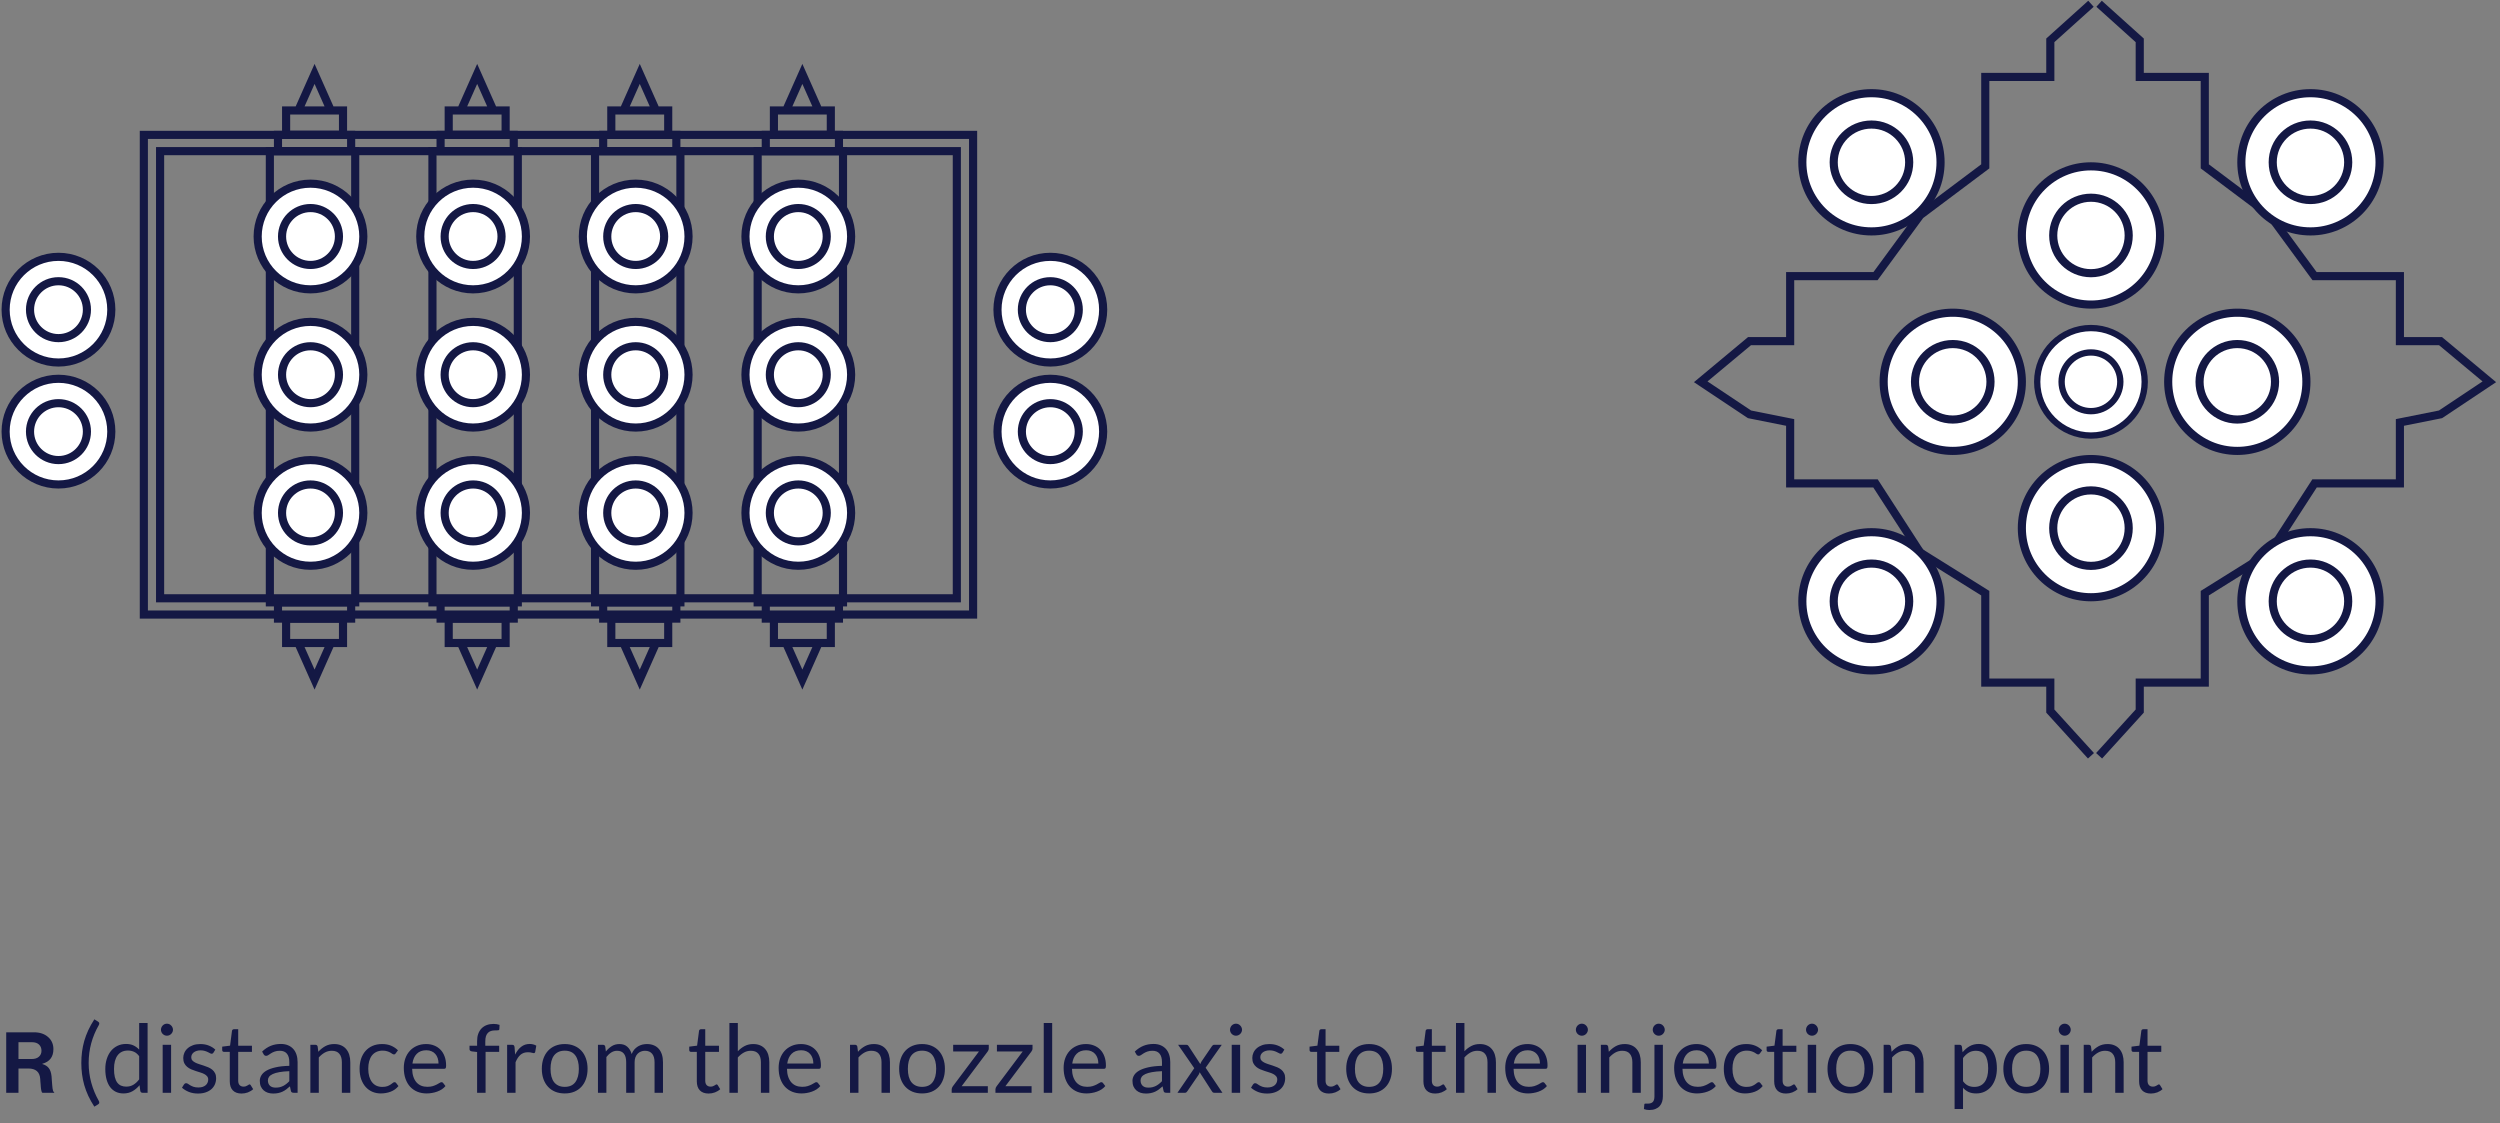 <svg width="532" height="239" viewBox="0 0 532 239" fill="none" xmlns="http://www.w3.org/2000/svg">
<rect x="0" y="0" width="532" height="239" fill="#808080" stroke="none"/>
<path fill-rule="evenodd" clip-rule="evenodd" d="M444.378 0.157L435.728 7.942L435.442 8.2V8.585V15.505H422.466H421.601V16.37V34.968L408.107 45.089L408.004 45.166L407.928 45.27L398.672 57.892H380.945H380.08V58.757V71.732H372.295H371.982L371.741 71.932L361.361 80.583L360.471 81.324L361.435 81.967L371.815 88.887L371.957 88.982L372.125 89.016L380.08 90.607V102.873V103.738H380.945H398.64L407.9 118.048L408.004 118.21L408.167 118.312L421.601 126.708V145.259V146.124H422.466H435.442V151.314V151.649L435.667 151.896L444.317 161.412L445.597 160.248L437.172 150.98V145.259V144.394H436.307H423.331V126.229V125.749L422.925 125.495L409.248 116.947L399.837 102.403L399.581 102.008H399.111H381.81V89.897V89.188L381.115 89.049L372.632 87.353L363.358 81.17L372.608 73.462H380.945H381.81V72.597V59.622H399.111H399.549L399.808 59.268L409.248 46.396L422.985 36.093L423.331 35.833V35.401V17.235H436.307H437.172V16.37V8.97L445.536 1.443L444.378 0.157ZM447.265 0.157L455.916 7.942L456.202 8.2V8.585V15.505H469.177H470.042V16.37V34.968L483.537 45.089L483.639 45.166L483.715 45.27L492.971 57.892H510.699H511.564V58.757V71.732H519.349H519.662L519.903 71.932L530.283 80.583L531.173 81.324L530.209 81.967L519.829 88.887L519.686 88.982L519.519 89.016L511.564 90.607V102.873V103.738H510.699H493.004L483.744 118.048L483.639 118.21L483.476 118.312L470.042 126.708V145.259V146.124H469.177H456.202V151.314V151.649L455.977 151.896L447.327 161.412L446.047 160.248L454.472 150.98V145.259V144.394H455.337H468.312V126.229V125.749L468.719 125.495L482.396 116.947L491.807 102.403L492.062 102.008H492.533H509.834V89.897V89.188L510.529 89.049L519.011 87.353L528.285 81.17L519.036 73.462H510.699H509.834V72.597V59.622H492.533H492.095L491.835 59.268L482.396 46.396L468.658 36.093L468.312 35.833V35.401V17.235H455.337H454.472V16.37V8.97L446.108 1.443L447.265 0.157Z" fill="#141844"/>
<circle cx="398.244" cy="34.536" r="14.706" fill="white" stroke="#141844" stroke-width="1.73"/>
<circle cx="398.245" cy="34.535" r="8.032" fill="white" stroke="#141844" stroke-width="1.73"/>
<circle cx="491.667" cy="34.536" r="14.706" fill="white" stroke="#141844" stroke-width="1.73"/>
<circle cx="491.667" cy="34.535" r="8.032" fill="white" stroke="#141844" stroke-width="1.73"/>
<circle cx="398.244" cy="127.959" r="14.706" fill="white" stroke="#141844" stroke-width="1.73"/>
<circle cx="398.245" cy="127.958" r="8.032" fill="white" stroke="#141844" stroke-width="1.73"/>
<circle cx="415.546" cy="81.248" r="14.706" fill="white" stroke="#141844" stroke-width="1.73"/>
<circle cx="415.546" cy="81.247" r="8.032" fill="white" stroke="#141844" stroke-width="1.73"/>
<circle cx="444.957" cy="50.106" r="14.706" fill="white" stroke="#141844" stroke-width="1.73"/>
<circle cx="444.957" cy="50.105" r="8.032" fill="white" stroke="#141844" stroke-width="1.73"/>
<circle cx="444.957" cy="112.388" r="14.706" fill="white" stroke="#141844" stroke-width="1.73"/>
<circle cx="444.957" cy="112.388" r="8.032" fill="white" stroke="#141844" stroke-width="1.73"/>
<circle cx="444.956" cy="81.248" r="11.438" fill="white" stroke="#141844" stroke-width="1.346"/>
<circle cx="444.956" cy="81.248" r="6.247" fill="white" stroke="#141844" stroke-width="1.346"/>
<circle cx="491.667" cy="127.959" r="14.706" fill="white" stroke="#141844" stroke-width="1.73"/>
<circle cx="491.667" cy="127.958" r="8.032" fill="white" stroke="#141844" stroke-width="1.73"/>
<circle cx="476.097" cy="81.248" r="14.706" fill="white" stroke="#141844" stroke-width="1.73"/>
<circle cx="476.097" cy="81.247" r="8.032" fill="white" stroke="#141844" stroke-width="1.73"/>
<rect x="30.608" y="28.702" width="176.466" height="102.073" stroke="#141844" stroke-width="1.73"/>
<path d="M57.425 32.163V128.181H75.59V32.163H57.425Z" stroke="#141844" stroke-width="1.73"/>
<circle cx="66.074" cy="79.739" r="11.245" fill="white" stroke="#141844" stroke-width="1.73"/>
<circle cx="66.074" cy="109.15" r="11.245" fill="white" stroke="#141844" stroke-width="1.73"/>
<circle cx="66.074" cy="50.328" r="11.245" fill="white" stroke="#141844" stroke-width="1.73"/>
<circle cx="66.075" cy="50.329" r="6.055" fill="white" stroke="#141844" stroke-width="1.73"/>
<circle cx="12.442" cy="65.898" r="11.245" fill="white" stroke="#141844" stroke-width="1.73"/>
<circle cx="12.443" cy="65.899" r="6.055" fill="white" stroke="#141844" stroke-width="1.73"/>
<circle cx="12.442" cy="91.85" r="11.245" fill="white" stroke="#141844" stroke-width="1.73"/>
<circle cx="12.443" cy="91.85" r="6.055" fill="white" stroke="#141844" stroke-width="1.73"/>
<circle cx="223.509" cy="65.899" r="11.245" fill="white" stroke="#141844" stroke-width="1.73"/>
<circle cx="223.509" cy="65.899" r="6.055" fill="white" stroke="#141844" stroke-width="1.73"/>
<circle cx="223.509" cy="91.85" r="11.245" fill="white" stroke="#141844" stroke-width="1.73"/>
<circle cx="223.509" cy="91.85" r="6.055" fill="white" stroke="#141844" stroke-width="1.73"/>
<circle cx="66.075" cy="79.739" r="6.055" fill="white" stroke="#141844" stroke-width="1.73"/>
<circle cx="66.075" cy="109.15" r="6.055" fill="white" stroke="#141844" stroke-width="1.73"/>
<rect x="59.154" y="128.181" width="15.57" height="3.46" stroke="#141844" stroke-width="1.73"/>
<path d="M63.479 136.831H60.884V131.641H72.994V136.831H70.399M63.479 136.831L66.939 144.616L70.399 136.831M63.479 136.831H70.399" stroke="#141844" stroke-width="1.73"/>
<rect width="15.57" height="3.46" transform="matrix(1 0 0 -1 59.154 32.163)" stroke="#141844" stroke-width="1.73"/>
<path d="M63.479 23.513H60.884V28.703H72.994V23.513H70.399M63.479 23.513L66.939 15.728L70.399 23.513M63.479 23.513H70.399" stroke="#141844" stroke-width="1.73"/>
<path d="M92.024 32.163V128.181H110.19V32.163H92.024Z" stroke="#141844" stroke-width="1.73"/>
<circle cx="100.676" cy="50.328" r="11.245" fill="white" stroke="#141844" stroke-width="1.73"/>
<circle cx="100.676" cy="79.739" r="11.245" fill="white" stroke="#141844" stroke-width="1.73"/>
<circle cx="100.676" cy="109.15" r="11.245" fill="white" stroke="#141844" stroke-width="1.73"/>
<circle cx="100.675" cy="50.329" r="6.055" fill="white" stroke="#141844" stroke-width="1.73"/>
<circle cx="100.675" cy="79.739" r="6.055" fill="white" stroke="#141844" stroke-width="1.73"/>
<circle cx="100.675" cy="109.15" r="6.055" fill="white" stroke="#141844" stroke-width="1.73"/>
<rect x="93.756" y="128.181" width="15.57" height="3.46" stroke="#141844" stroke-width="1.73"/>
<path d="M98.08 136.831H95.485V131.641H107.596V136.831H105.001M98.08 136.831L101.541 144.616L105.001 136.831M98.08 136.831H105.001" stroke="#141844" stroke-width="1.73"/>
<rect width="15.57" height="3.46" transform="matrix(1 0 0 -1 93.756 32.163)" stroke="#141844" stroke-width="1.73"/>
<path d="M98.08 23.512H95.485V28.703H107.596V23.512H105.001M98.08 23.512L101.541 15.727L105.001 23.512M98.08 23.512H105.001" stroke="#141844" stroke-width="1.73"/>
<path d="M126.626 32.163V128.181H144.792V32.163H126.626Z" stroke="#141844" stroke-width="1.73"/>
<circle cx="135.276" cy="50.328" r="11.245" fill="white" stroke="#141844" stroke-width="1.73"/>
<circle cx="135.276" cy="79.739" r="11.245" fill="white" stroke="#141844" stroke-width="1.73"/>
<circle cx="135.276" cy="109.15" r="11.245" fill="white" stroke="#141844" stroke-width="1.73"/>
<circle cx="135.277" cy="50.329" r="6.055" fill="white" stroke="#141844" stroke-width="1.73"/>
<circle cx="135.277" cy="79.739" r="6.055" fill="white" stroke="#141844" stroke-width="1.73"/>
<circle cx="135.277" cy="109.15" r="6.055" fill="white" stroke="#141844" stroke-width="1.73"/>
<rect x="128.356" y="128.181" width="15.57" height="3.46" stroke="#141844" stroke-width="1.73"/>
<path d="M132.681 136.831H130.086V131.641H142.196V136.831H139.601M132.681 136.831L136.141 144.616L139.601 136.831M132.681 136.831H139.601" stroke="#141844" stroke-width="1.73"/>
<rect width="15.57" height="3.46" transform="matrix(1 0 0 -1 128.356 32.163)" stroke="#141844" stroke-width="1.73"/>
<path d="M132.681 23.513H130.086V28.703H142.196V23.513H139.601M132.681 23.513L136.141 15.728L139.601 23.513M132.681 23.513H139.601" stroke="#141844" stroke-width="1.73"/>
<path d="M161.228 32.163V128.181H179.393V32.163H161.228Z" stroke="#141844" stroke-width="1.73"/>
<circle cx="169.877" cy="50.328" r="11.245" fill="white" stroke="#141844" stroke-width="1.73"/>
<circle cx="169.877" cy="79.739" r="11.245" fill="white" stroke="#141844" stroke-width="1.73"/>
<circle cx="169.877" cy="109.15" r="11.245" fill="white" stroke="#141844" stroke-width="1.73"/>
<circle cx="169.878" cy="50.329" r="6.055" fill="white" stroke="#141844" stroke-width="1.73"/>
<circle cx="169.878" cy="79.739" r="6.055" fill="white" stroke="#141844" stroke-width="1.73"/>
<circle cx="169.878" cy="109.15" r="6.055" fill="white" stroke="#141844" stroke-width="1.73"/>
<rect x="162.958" y="128.181" width="15.57" height="3.46" stroke="#141844" stroke-width="1.73"/>
<path d="M167.283 136.831H164.688V131.641H176.798V136.831H174.203M167.283 136.831L170.743 144.616L174.203 136.831M167.283 136.831H174.203" stroke="#141844" stroke-width="1.73"/>
<rect width="15.57" height="3.46" transform="matrix(1 0 0 -1 162.958 32.163)" stroke="#141844" stroke-width="1.73"/>
<path d="M167.283 23.513H164.688V28.703H176.798V23.513H174.203M167.283 23.513L170.743 15.728L174.203 23.513M167.283 23.513H174.203" stroke="#141844" stroke-width="1.73"/>
<rect x="34.068" y="32.162" width="169.545" height="95.153" stroke="#141844" stroke-width="1.73"/>
<path d="M1.322 232.544V219.674H7.226C8.462 219.674 9.458 220.004 10.214 220.664C10.982 221.324 11.366 222.188 11.366 223.256C11.366 224.9 10.58 225.938 9.008 226.37V226.424C9.62 226.604 10.076 226.892 10.376 227.288C10.688 227.672 10.886 228.248 10.97 229.016C10.994 229.304 11.018 229.646 11.042 230.042C11.078 230.426 11.102 230.732 11.114 230.96C11.138 231.188 11.162 231.416 11.186 231.644C11.222 231.872 11.264 232.052 11.312 232.184C11.372 232.304 11.444 232.382 11.528 232.418V232.544H9.026C8.978 232.52 8.936 232.478 8.9 232.418C8.864 232.346 8.834 232.25 8.81 232.13C8.786 232.01 8.762 231.89 8.738 231.77C8.726 231.638 8.708 231.476 8.684 231.284C8.672 231.08 8.66 230.906 8.648 230.762C8.636 230.606 8.618 230.408 8.594 230.168C8.582 229.916 8.57 229.718 8.558 229.574C8.45 228.11 7.61 227.378 6.038 227.378H3.932V232.544H1.322ZM3.932 221.78V225.362H6.704C7.388 225.362 7.91 225.2 8.27 224.876C8.642 224.552 8.828 224.126 8.828 223.598C8.828 223.058 8.654 222.62 8.306 222.284C7.958 221.948 7.448 221.78 6.776 221.78H3.932ZM18.867 226.205C18.867 227.642 19.052 229.04 19.421 230.397C19.791 231.748 20.325 233.038 21.024 234.267C21.064 234.341 21.091 234.405 21.104 234.459C21.118 234.513 21.124 234.566 21.124 234.62C21.124 234.714 21.101 234.791 21.054 234.852C21.007 234.912 20.946 234.966 20.872 235.013L20.076 235.497C19.572 234.724 19.142 233.958 18.786 233.199C18.437 232.44 18.151 231.677 17.93 230.911C17.715 230.145 17.557 229.376 17.456 228.603C17.355 227.824 17.305 227.024 17.305 226.205C17.305 225.392 17.355 224.595 17.456 223.816C17.557 223.037 17.715 222.267 17.93 221.508C18.151 220.742 18.437 219.98 18.786 219.22C19.142 218.461 19.572 217.692 20.076 216.912L20.872 217.406C20.946 217.453 21.007 217.507 21.054 217.567C21.101 217.628 21.124 217.705 21.124 217.799C21.124 217.9 21.091 218.014 21.024 218.142C20.318 219.365 19.781 220.655 19.411 222.012C19.048 223.369 18.867 224.767 18.867 226.205ZM30.34 232.544C30.084 232.544 29.923 232.42 29.856 232.171L29.695 230.931C29.258 231.462 28.757 231.889 28.193 232.211C27.635 232.527 26.994 232.685 26.268 232.685C25.683 232.685 25.153 232.574 24.676 232.352C24.199 232.124 23.792 231.791 23.456 231.355C23.12 230.918 22.861 230.374 22.68 229.722C22.499 229.07 22.408 228.321 22.408 227.474C22.408 226.722 22.509 226.023 22.71 225.378C22.912 224.726 23.201 224.162 23.577 223.685C23.96 223.208 24.424 222.835 24.968 222.566C25.512 222.291 26.13 222.153 26.822 222.153C27.447 222.153 27.981 222.261 28.425 222.476C28.868 222.684 29.265 222.98 29.614 223.362V217.698H31.408V232.544H30.34ZM26.863 231.234C27.447 231.234 27.958 231.099 28.395 230.831C28.838 230.562 29.244 230.182 29.614 229.692V224.753C29.285 224.31 28.922 224.001 28.526 223.826C28.136 223.645 27.703 223.554 27.226 223.554C26.271 223.554 25.539 223.893 25.028 224.572C24.518 225.251 24.262 226.218 24.262 227.474C24.262 228.14 24.32 228.711 24.434 229.188C24.548 229.658 24.716 230.048 24.938 230.357C25.159 230.659 25.431 230.881 25.754 231.022C26.076 231.163 26.446 231.234 26.863 231.234ZM36.409 222.334V232.544H34.615V222.334H36.409ZM36.812 219.13C36.812 219.304 36.775 219.469 36.701 219.623C36.634 219.771 36.54 219.906 36.419 220.027C36.305 220.141 36.17 220.231 36.016 220.299C35.861 220.366 35.697 220.399 35.522 220.399C35.347 220.399 35.183 220.366 35.028 220.299C34.88 220.231 34.746 220.141 34.625 220.027C34.511 219.906 34.42 219.771 34.353 219.623C34.286 219.469 34.252 219.304 34.252 219.13C34.252 218.955 34.286 218.79 34.353 218.636C34.42 218.474 34.511 218.337 34.625 218.222C34.746 218.102 34.88 218.007 35.028 217.94C35.183 217.873 35.347 217.84 35.522 217.84C35.697 217.84 35.861 217.873 36.016 217.94C36.17 218.007 36.305 218.102 36.419 218.222C36.54 218.337 36.634 218.474 36.701 218.636C36.775 218.79 36.812 218.955 36.812 219.13ZM45.416 224.018C45.336 224.165 45.211 224.239 45.043 224.239C44.942 224.239 44.828 224.202 44.7 224.128C44.573 224.055 44.415 223.974 44.227 223.887C44.045 223.793 43.827 223.709 43.572 223.635C43.316 223.554 43.014 223.514 42.665 223.514C42.362 223.514 42.09 223.554 41.848 223.635C41.606 223.709 41.398 223.813 41.224 223.947C41.056 224.081 40.925 224.239 40.83 224.421C40.743 224.595 40.699 224.787 40.699 224.995C40.699 225.257 40.773 225.476 40.921 225.65C41.076 225.825 41.277 225.976 41.526 226.104C41.774 226.231 42.057 226.346 42.372 226.446C42.688 226.541 43.011 226.645 43.34 226.759C43.676 226.866 44.002 226.987 44.318 227.122C44.633 227.256 44.916 227.424 45.164 227.626C45.413 227.827 45.611 228.076 45.759 228.371C45.913 228.66 45.991 229.01 45.991 229.42C45.991 229.89 45.907 230.327 45.739 230.73C45.571 231.126 45.322 231.472 44.993 231.768C44.664 232.057 44.26 232.285 43.783 232.453C43.306 232.621 42.755 232.705 42.13 232.705C41.418 232.705 40.773 232.591 40.196 232.363C39.618 232.127 39.127 231.828 38.724 231.466L39.147 230.78C39.201 230.693 39.265 230.626 39.339 230.579C39.413 230.532 39.51 230.508 39.631 230.508C39.752 230.508 39.88 230.555 40.014 230.649C40.148 230.743 40.31 230.847 40.498 230.962C40.693 231.076 40.925 231.18 41.193 231.274C41.469 231.368 41.811 231.415 42.221 231.415C42.571 231.415 42.876 231.371 43.138 231.284C43.4 231.19 43.619 231.066 43.794 230.911C43.968 230.757 44.096 230.579 44.176 230.377C44.264 230.176 44.307 229.961 44.307 229.732C44.307 229.45 44.23 229.218 44.076 229.037C43.928 228.849 43.73 228.691 43.481 228.563C43.232 228.429 42.947 228.314 42.624 228.22C42.309 228.12 41.983 228.015 41.647 227.908C41.318 227.8 40.992 227.679 40.669 227.545C40.353 227.404 40.071 227.229 39.823 227.021C39.574 226.813 39.372 226.557 39.218 226.255C39.07 225.946 38.996 225.573 38.996 225.136C38.996 224.747 39.077 224.374 39.238 224.018C39.399 223.655 39.634 223.339 39.944 223.07C40.253 222.795 40.632 222.576 41.082 222.415C41.532 222.254 42.047 222.173 42.624 222.173C43.296 222.173 43.898 222.281 44.428 222.496C44.966 222.704 45.429 222.993 45.819 223.362L45.416 224.018ZM51.405 232.705C50.598 232.705 49.977 232.48 49.54 232.03C49.11 231.58 48.895 230.931 48.895 230.085V223.836H47.666C47.558 223.836 47.467 223.806 47.393 223.745C47.319 223.678 47.282 223.578 47.282 223.443V222.728L48.956 222.516L49.369 219.361C49.382 219.261 49.426 219.18 49.5 219.119C49.574 219.052 49.668 219.019 49.782 219.019H50.689V222.536H53.612V223.836H50.689V229.964C50.689 230.394 50.793 230.713 51.001 230.921C51.21 231.13 51.478 231.234 51.808 231.234C51.996 231.234 52.157 231.21 52.291 231.163C52.433 231.109 52.553 231.052 52.654 230.992C52.755 230.931 52.839 230.878 52.906 230.831C52.98 230.777 53.044 230.75 53.098 230.75C53.192 230.75 53.276 230.807 53.35 230.921L53.874 231.778C53.565 232.067 53.192 232.295 52.755 232.463C52.318 232.625 51.868 232.705 51.405 232.705ZM63.328 232.544H62.532C62.357 232.544 62.216 232.517 62.109 232.463C62.001 232.41 61.931 232.295 61.897 232.121L61.696 231.173C61.427 231.415 61.165 231.634 60.91 231.828C60.654 232.017 60.385 232.178 60.103 232.312C59.821 232.44 59.519 232.537 59.196 232.604C58.88 232.672 58.528 232.705 58.138 232.705C57.742 232.705 57.369 232.651 57.019 232.544C56.676 232.43 56.377 232.262 56.122 232.04C55.867 231.818 55.662 231.539 55.507 231.204C55.36 230.861 55.286 230.458 55.286 229.994C55.286 229.591 55.397 229.205 55.618 228.835C55.84 228.459 56.196 228.126 56.687 227.837C57.184 227.548 57.832 227.313 58.632 227.132C59.431 226.944 60.409 226.836 61.565 226.809V226.013C61.565 225.22 61.393 224.622 61.051 224.219C60.715 223.809 60.214 223.604 59.549 223.604C59.112 223.604 58.743 223.661 58.44 223.776C58.145 223.883 57.886 224.008 57.664 224.149C57.449 224.283 57.261 224.407 57.1 224.522C56.945 224.629 56.791 224.683 56.636 224.683C56.515 224.683 56.408 224.653 56.314 224.592C56.226 224.525 56.156 224.444 56.102 224.35L55.78 223.776C56.344 223.231 56.952 222.825 57.604 222.556C58.255 222.287 58.978 222.153 59.771 222.153C60.342 222.153 60.849 222.247 61.292 222.435C61.736 222.623 62.109 222.885 62.411 223.221C62.714 223.557 62.942 223.964 63.096 224.441C63.251 224.918 63.328 225.442 63.328 226.013V232.544ZM58.672 231.445C58.988 231.445 59.277 231.415 59.539 231.355C59.801 231.288 60.046 231.197 60.275 231.083C60.51 230.962 60.731 230.817 60.94 230.649C61.155 230.481 61.363 230.29 61.565 230.075V227.948C60.738 227.975 60.036 228.042 59.458 228.15C58.88 228.251 58.41 228.385 58.047 228.553C57.684 228.721 57.419 228.919 57.251 229.148C57.09 229.376 57.009 229.631 57.009 229.913C57.009 230.182 57.053 230.414 57.14 230.609C57.227 230.804 57.345 230.965 57.493 231.093C57.641 231.214 57.815 231.304 58.017 231.365C58.218 231.419 58.437 231.445 58.672 231.445ZM66.046 232.544V222.334H67.115C67.37 222.334 67.531 222.459 67.598 222.707L67.739 223.816C68.183 223.326 68.677 222.929 69.221 222.627C69.772 222.324 70.407 222.173 71.126 222.173C71.683 222.173 72.174 222.267 72.597 222.455C73.027 222.637 73.383 222.899 73.665 223.242C73.954 223.578 74.173 223.984 74.321 224.461C74.468 224.938 74.542 225.466 74.542 226.043V232.544H72.748V226.043C72.748 225.271 72.57 224.673 72.214 224.249C71.865 223.819 71.327 223.604 70.602 223.604C70.071 223.604 69.574 223.732 69.11 223.987C68.653 224.243 68.23 224.589 67.84 225.025V232.544H66.046ZM84.211 224.149C84.157 224.223 84.103 224.28 84.05 224.32C83.996 224.36 83.918 224.38 83.818 224.38C83.717 224.38 83.606 224.34 83.485 224.259C83.371 224.172 83.223 224.078 83.042 223.977C82.86 223.876 82.639 223.786 82.376 223.705C82.121 223.618 81.805 223.574 81.429 223.574C80.932 223.574 80.492 223.665 80.109 223.846C79.726 224.021 79.403 224.276 79.141 224.612C78.886 224.948 78.691 225.355 78.557 225.832C78.429 226.309 78.365 226.843 78.365 227.434C78.365 228.052 78.436 228.603 78.577 229.087C78.718 229.564 78.916 229.967 79.172 230.296C79.427 230.619 79.736 230.868 80.099 231.042C80.468 231.21 80.882 231.294 81.338 231.294C81.775 231.294 82.135 231.244 82.417 231.143C82.699 231.036 82.934 230.918 83.122 230.79C83.311 230.663 83.465 230.548 83.586 230.448C83.707 230.34 83.828 230.286 83.949 230.286C84.103 230.286 84.218 230.343 84.291 230.458L84.795 231.113C84.352 231.657 83.798 232.057 83.132 232.312C82.467 232.561 81.765 232.685 81.026 232.685C80.388 232.685 79.793 232.567 79.242 232.332C78.698 232.097 78.224 231.758 77.821 231.314C77.418 230.864 77.099 230.313 76.864 229.662C76.635 229.01 76.521 228.267 76.521 227.434C76.521 226.675 76.625 225.973 76.833 225.328C77.048 224.683 77.358 224.128 77.761 223.665C78.171 223.195 78.674 222.828 79.272 222.566C79.87 222.304 80.556 222.173 81.328 222.173C82.041 222.173 82.672 222.291 83.223 222.526C83.774 222.754 84.261 223.08 84.684 223.504L84.211 224.149ZM90.697 222.173C91.309 222.173 91.873 222.277 92.39 222.486C92.908 222.687 93.355 222.983 93.731 223.373C94.107 223.756 94.399 224.233 94.608 224.804C94.823 225.368 94.93 226.013 94.93 226.739C94.93 227.021 94.9 227.209 94.84 227.303C94.779 227.397 94.665 227.444 94.497 227.444H87.704C87.717 228.089 87.805 228.65 87.966 229.127C88.127 229.604 88.349 230.004 88.631 230.327C88.913 230.642 89.249 230.881 89.639 231.042C90.029 231.197 90.465 231.274 90.949 231.274C91.399 231.274 91.786 231.224 92.108 231.123C92.437 231.015 92.72 230.901 92.955 230.78C93.19 230.659 93.385 230.548 93.539 230.448C93.701 230.34 93.838 230.286 93.953 230.286C94.1 230.286 94.215 230.343 94.295 230.458L94.799 231.113C94.577 231.382 94.312 231.617 94.003 231.818C93.694 232.013 93.361 232.174 93.005 232.302C92.656 232.43 92.293 232.524 91.917 232.584C91.54 232.651 91.168 232.685 90.798 232.685C90.093 232.685 89.441 232.567 88.843 232.332C88.251 232.09 87.737 231.741 87.301 231.284C86.871 230.821 86.535 230.249 86.293 229.571C86.051 228.892 85.93 228.113 85.93 227.233C85.93 226.52 86.038 225.855 86.253 225.237C86.474 224.619 86.79 224.085 87.2 223.635C87.61 223.178 88.11 222.822 88.702 222.566C89.293 222.304 89.958 222.173 90.697 222.173ZM90.737 223.494C89.871 223.494 89.189 223.745 88.692 224.249C88.194 224.747 87.885 225.439 87.764 226.326H93.318C93.318 225.909 93.26 225.529 93.146 225.187C93.032 224.837 92.864 224.538 92.642 224.29C92.421 224.034 92.148 223.84 91.826 223.705C91.51 223.564 91.147 223.494 90.737 223.494ZM101.527 232.544V223.866L100.398 223.735C100.257 223.702 100.14 223.651 100.045 223.584C99.958 223.51 99.914 223.406 99.914 223.272V222.536H101.527V221.548C101.527 220.964 101.608 220.446 101.769 219.996C101.937 219.539 102.172 219.156 102.474 218.847C102.783 218.532 103.153 218.293 103.583 218.132C104.013 217.971 104.497 217.89 105.034 217.89C105.491 217.89 105.914 217.957 106.304 218.091L106.264 218.988C106.257 219.123 106.2 219.203 106.092 219.23C105.985 219.257 105.834 219.271 105.639 219.271H105.327C105.017 219.271 104.735 219.311 104.48 219.392C104.231 219.472 104.016 219.603 103.835 219.785C103.654 219.966 103.512 220.205 103.412 220.5C103.318 220.796 103.271 221.162 103.271 221.599V222.536H106.224V223.836H103.331V232.544H101.527ZM107.915 232.544V222.334H108.943C109.138 222.334 109.272 222.371 109.346 222.445C109.42 222.519 109.47 222.647 109.497 222.828L109.618 224.421C109.968 223.709 110.398 223.154 110.908 222.758C111.426 222.355 112.03 222.153 112.722 222.153C113.005 222.153 113.26 222.187 113.488 222.254C113.717 222.314 113.928 222.402 114.123 222.516L113.891 223.856C113.844 224.024 113.74 224.108 113.579 224.108C113.485 224.108 113.341 224.078 113.146 224.018C112.951 223.95 112.679 223.917 112.329 223.917C111.704 223.917 111.18 224.098 110.757 224.461C110.341 224.824 109.991 225.351 109.709 226.043V232.544H107.915ZM120.177 222.173C120.923 222.173 121.594 222.298 122.192 222.546C122.797 222.795 123.308 223.147 123.724 223.604C124.148 224.061 124.47 224.616 124.692 225.267C124.92 225.912 125.035 226.635 125.035 227.434C125.035 228.24 124.92 228.966 124.692 229.611C124.47 230.256 124.148 230.807 123.724 231.264C123.308 231.721 122.797 232.074 122.192 232.322C121.594 232.564 120.923 232.685 120.177 232.685C119.431 232.685 118.756 232.564 118.151 232.322C117.553 232.074 117.042 231.721 116.619 231.264C116.196 230.807 115.87 230.256 115.641 229.611C115.413 228.966 115.299 228.24 115.299 227.434C115.299 226.635 115.413 225.912 115.641 225.267C115.87 224.616 116.196 224.061 116.619 223.604C117.042 223.147 117.553 222.795 118.151 222.546C118.756 222.298 119.431 222.173 120.177 222.173ZM120.177 231.284C121.185 231.284 121.937 230.948 122.434 230.276C122.932 229.598 123.18 228.654 123.18 227.444C123.18 226.228 122.932 225.281 122.434 224.602C121.937 223.924 121.185 223.584 120.177 223.584C119.666 223.584 119.223 223.672 118.846 223.846C118.47 224.021 118.154 224.273 117.899 224.602C117.65 224.931 117.462 225.338 117.335 225.822C117.214 226.299 117.153 226.84 117.153 227.444C117.153 228.049 117.214 228.59 117.335 229.067C117.462 229.544 117.65 229.947 117.899 230.276C118.154 230.599 118.47 230.847 118.846 231.022C119.223 231.197 119.666 231.284 120.177 231.284ZM127.245 232.544V222.334H128.313C128.569 222.334 128.73 222.459 128.797 222.707L128.928 223.756C129.304 223.292 129.724 222.912 130.188 222.617C130.658 222.321 131.203 222.173 131.821 222.173C132.513 222.173 133.07 222.365 133.494 222.748C133.924 223.131 134.233 223.648 134.421 224.3C134.562 223.93 134.747 223.611 134.975 223.342C135.21 223.074 135.472 222.852 135.761 222.677C136.05 222.502 136.356 222.375 136.678 222.294C137.008 222.214 137.34 222.173 137.676 222.173C138.214 222.173 138.691 222.261 139.107 222.435C139.531 222.603 139.887 222.852 140.176 223.181C140.471 223.51 140.696 223.917 140.851 224.401C141.005 224.878 141.083 225.425 141.083 226.043V232.544H139.289V226.043C139.289 225.244 139.114 224.639 138.765 224.229C138.415 223.813 137.908 223.604 137.243 223.604C136.947 223.604 136.665 223.658 136.396 223.766C136.134 223.866 135.902 224.018 135.701 224.219C135.499 224.421 135.338 224.676 135.217 224.985C135.103 225.287 135.046 225.64 135.046 226.043V232.544H133.252V226.043C133.252 225.224 133.087 224.612 132.758 224.209C132.429 223.806 131.948 223.604 131.317 223.604C130.873 223.604 130.46 223.725 130.077 223.967C129.701 224.202 129.355 224.525 129.039 224.935V232.544H127.245ZM150.791 232.705C149.985 232.705 149.364 232.48 148.927 232.03C148.497 231.58 148.282 230.931 148.282 230.085V223.836H147.052C146.945 223.836 146.854 223.806 146.78 223.745C146.706 223.678 146.669 223.578 146.669 223.443V222.728L148.342 222.516L148.755 219.361C148.769 219.261 148.813 219.18 148.886 219.119C148.96 219.052 149.054 219.019 149.169 219.019H150.076V222.536H152.998V223.836H150.076V229.964C150.076 230.394 150.18 230.713 150.388 230.921C150.596 231.13 150.865 231.234 151.194 231.234C151.383 231.234 151.544 231.21 151.678 231.163C151.819 231.109 151.94 231.052 152.041 230.992C152.142 230.931 152.226 230.878 152.293 230.831C152.367 230.777 152.431 230.75 152.484 230.75C152.579 230.75 152.663 230.807 152.736 230.921L153.26 231.778C152.951 232.067 152.579 232.295 152.142 232.463C151.705 232.625 151.255 232.705 150.791 232.705ZM155.217 232.544V217.698H157.011V223.705C157.447 223.242 157.931 222.872 158.462 222.597C158.993 222.314 159.604 222.173 160.296 222.173C160.854 222.173 161.344 222.267 161.768 222.455C162.198 222.637 162.554 222.899 162.836 223.242C163.125 223.578 163.343 223.984 163.491 224.461C163.639 224.938 163.713 225.466 163.713 226.043V232.544H161.919V226.043C161.919 225.271 161.741 224.673 161.385 224.249C161.035 223.819 160.498 223.604 159.772 223.604C159.241 223.604 158.744 223.732 158.281 223.987C157.824 224.243 157.4 224.589 157.011 225.025V232.544H155.217ZM170.459 222.173C171.07 222.173 171.634 222.277 172.152 222.486C172.669 222.687 173.116 222.983 173.492 223.373C173.868 223.756 174.161 224.233 174.369 224.804C174.584 225.368 174.692 226.013 174.692 226.739C174.692 227.021 174.661 227.209 174.601 227.303C174.54 227.397 174.426 227.444 174.258 227.444H167.465C167.479 228.089 167.566 228.65 167.727 229.127C167.889 229.604 168.11 230.004 168.392 230.327C168.675 230.642 169.011 230.881 169.4 231.042C169.79 231.197 170.227 231.274 170.711 231.274C171.161 231.274 171.547 231.224 171.87 231.123C172.199 231.015 172.481 230.901 172.716 230.78C172.951 230.659 173.146 230.548 173.301 230.448C173.462 230.34 173.6 230.286 173.714 230.286C173.862 230.286 173.976 230.343 174.057 230.458L174.56 231.113C174.339 231.382 174.073 231.617 173.764 231.818C173.455 232.013 173.123 232.174 172.767 232.302C172.417 232.43 172.054 232.524 171.678 232.584C171.302 232.651 170.929 232.685 170.559 232.685C169.854 232.685 169.202 232.567 168.604 232.332C168.013 232.09 167.499 231.741 167.062 231.284C166.632 230.821 166.296 230.249 166.054 229.571C165.812 228.892 165.691 228.113 165.691 227.233C165.691 226.52 165.799 225.855 166.014 225.237C166.236 224.619 166.551 224.085 166.961 223.635C167.371 223.178 167.872 222.822 168.463 222.566C169.054 222.304 169.719 222.173 170.459 222.173ZM170.499 223.494C169.632 223.494 168.95 223.745 168.453 224.249C167.956 224.747 167.647 225.439 167.526 226.326H173.079C173.079 225.909 173.022 225.529 172.908 225.187C172.793 224.837 172.625 224.538 172.404 224.29C172.182 224.034 171.91 223.84 171.587 223.705C171.272 223.564 170.909 223.494 170.499 223.494ZM180.885 232.544V222.334H181.953C182.209 222.334 182.37 222.459 182.437 222.707L182.578 223.816C183.022 223.326 183.516 222.929 184.06 222.627C184.611 222.324 185.246 222.173 185.965 222.173C186.522 222.173 187.013 222.267 187.436 222.455C187.866 222.637 188.222 222.899 188.504 223.242C188.793 223.578 189.012 223.984 189.16 224.461C189.307 224.938 189.381 225.466 189.381 226.043V232.544H187.587V226.043C187.587 225.271 187.409 224.673 187.053 224.249C186.704 223.819 186.166 223.604 185.441 223.604C184.91 223.604 184.413 223.732 183.949 223.987C183.492 224.243 183.069 224.589 182.679 225.025V232.544H180.885ZM196.218 222.173C196.964 222.173 197.635 222.298 198.233 222.546C198.838 222.795 199.349 223.147 199.765 223.604C200.189 224.061 200.511 224.616 200.733 225.267C200.961 225.912 201.076 226.635 201.076 227.434C201.076 228.24 200.961 228.966 200.733 229.611C200.511 230.256 200.189 230.807 199.765 231.264C199.349 231.721 198.838 232.074 198.233 232.322C197.635 232.564 196.964 232.685 196.218 232.685C195.472 232.685 194.797 232.564 194.192 232.322C193.594 232.074 193.083 231.721 192.66 231.264C192.237 230.807 191.911 230.256 191.682 229.611C191.454 228.966 191.34 228.24 191.34 227.434C191.34 226.635 191.454 225.912 191.682 225.267C191.911 224.616 192.237 224.061 192.66 223.604C193.083 223.147 193.594 222.795 194.192 222.546C194.797 222.298 195.472 222.173 196.218 222.173ZM196.218 231.284C197.226 231.284 197.978 230.948 198.475 230.276C198.973 229.598 199.221 228.654 199.221 227.444C199.221 226.228 198.973 225.281 198.475 224.602C197.978 223.924 197.226 223.584 196.218 223.584C195.707 223.584 195.264 223.672 194.887 223.846C194.511 224.021 194.195 224.273 193.94 224.602C193.691 224.931 193.503 225.338 193.376 225.822C193.255 226.299 193.194 226.84 193.194 227.444C193.194 228.049 193.255 228.59 193.376 229.067C193.503 229.544 193.691 229.947 193.94 230.276C194.195 230.599 194.511 230.847 194.887 231.022C195.264 231.197 195.707 231.284 196.218 231.284ZM210.412 223.1C210.412 223.228 210.388 223.352 210.341 223.473C210.294 223.588 210.233 223.692 210.16 223.786L204.637 231.143H210.21V232.544H202.52V231.798C202.52 231.711 202.54 231.61 202.581 231.496C202.628 231.375 202.691 231.261 202.772 231.153L208.325 223.745H202.833V222.334H210.412V223.1ZM219.722 223.1C219.722 223.228 219.699 223.352 219.652 223.473C219.605 223.588 219.544 223.692 219.47 223.786L213.947 231.143H219.521V232.544H211.831V231.798C211.831 231.711 211.851 231.61 211.891 231.496C211.938 231.375 212.002 231.261 212.083 231.153L217.636 223.745H212.143V222.334H219.722V223.1ZM223.903 217.698V232.544H222.109V217.698H223.903ZM231.106 222.173C231.718 222.173 232.282 222.277 232.799 222.486C233.317 222.687 233.764 222.983 234.14 223.373C234.516 223.756 234.808 224.233 235.017 224.804C235.232 225.368 235.339 226.013 235.339 226.739C235.339 227.021 235.309 227.209 235.249 227.303C235.188 227.397 235.074 227.444 234.906 227.444H228.113C228.126 228.089 228.214 228.65 228.375 229.127C228.536 229.604 228.758 230.004 229.04 230.327C229.322 230.642 229.658 230.881 230.048 231.042C230.438 231.197 230.874 231.274 231.358 231.274C231.808 231.274 232.195 231.224 232.517 231.123C232.847 231.015 233.129 230.901 233.364 230.78C233.599 230.659 233.794 230.548 233.948 230.448C234.11 230.34 234.247 230.286 234.362 230.286C234.509 230.286 234.624 230.343 234.704 230.458L235.208 231.113C234.986 231.382 234.721 231.617 234.412 231.818C234.103 232.013 233.77 232.174 233.414 232.302C233.065 232.43 232.702 232.524 232.326 232.584C231.95 232.651 231.577 232.685 231.207 232.685C230.502 232.685 229.85 232.567 229.252 232.332C228.661 232.09 228.147 231.741 227.71 231.284C227.28 230.821 226.944 230.249 226.702 229.571C226.46 228.892 226.339 228.113 226.339 227.233C226.339 226.52 226.447 225.855 226.662 225.237C226.883 224.619 227.199 224.085 227.609 223.635C228.019 223.178 228.52 222.822 229.111 222.566C229.702 222.304 230.367 222.173 231.106 222.173ZM231.147 223.494C230.28 223.494 229.598 223.745 229.101 224.249C228.603 224.747 228.294 225.439 228.173 226.326H233.727C233.727 225.909 233.67 225.529 233.555 225.187C233.441 224.837 233.273 224.538 233.051 224.29C232.83 224.034 232.558 223.84 232.235 223.705C231.919 223.564 231.556 223.494 231.147 223.494ZM249.031 232.544H248.235C248.06 232.544 247.919 232.517 247.812 232.463C247.704 232.41 247.634 232.295 247.6 232.121L247.399 231.173C247.13 231.415 246.868 231.634 246.612 231.828C246.357 232.017 246.088 232.178 245.806 232.312C245.524 232.44 245.222 232.537 244.899 232.604C244.583 232.672 244.231 232.705 243.841 232.705C243.444 232.705 243.072 232.651 242.722 232.544C242.38 232.43 242.081 232.262 241.825 232.04C241.57 231.818 241.365 231.539 241.21 231.204C241.063 230.861 240.989 230.458 240.989 229.994C240.989 229.591 241.1 229.205 241.321 228.835C241.543 228.459 241.899 228.126 242.39 227.837C242.887 227.548 243.535 227.313 244.335 227.132C245.134 226.944 246.112 226.836 247.268 226.809V226.013C247.268 225.22 247.096 224.622 246.754 224.219C246.418 223.809 245.917 223.604 245.252 223.604C244.815 223.604 244.446 223.661 244.143 223.776C243.848 223.883 243.589 224.008 243.367 224.149C243.152 224.283 242.964 224.407 242.803 224.522C242.648 224.629 242.494 224.683 242.339 224.683C242.218 224.683 242.111 224.653 242.017 224.592C241.929 224.525 241.859 224.444 241.805 224.35L241.483 223.776C242.047 223.231 242.655 222.825 243.307 222.556C243.958 222.287 244.681 222.153 245.474 222.153C246.045 222.153 246.552 222.247 246.995 222.435C247.439 222.623 247.812 222.885 248.114 223.221C248.416 223.557 248.645 223.964 248.799 224.441C248.954 224.918 249.031 225.442 249.031 226.013V232.544ZM244.375 231.445C244.691 231.445 244.98 231.415 245.242 231.355C245.504 231.288 245.749 231.197 245.978 231.083C246.213 230.962 246.434 230.817 246.643 230.649C246.858 230.481 247.066 230.29 247.268 230.075V227.948C246.441 227.975 245.739 228.042 245.161 228.15C244.583 228.251 244.113 228.385 243.75 228.553C243.387 228.721 243.122 228.919 242.954 229.148C242.793 229.376 242.712 229.631 242.712 229.913C242.712 230.182 242.756 230.414 242.843 230.609C242.93 230.804 243.048 230.965 243.196 231.093C243.344 231.214 243.518 231.304 243.72 231.365C243.922 231.419 244.14 231.445 244.375 231.445ZM254.138 227.313L250.701 222.334H252.424C252.572 222.334 252.68 222.358 252.747 222.405C252.814 222.452 252.875 222.519 252.928 222.607L255.428 226.436C255.488 226.248 255.576 226.06 255.69 225.872L257.887 222.647C257.954 222.553 258.021 222.479 258.088 222.425C258.156 222.365 258.24 222.334 258.34 222.334H259.993L256.557 227.212L260.134 232.544H258.411C258.263 232.544 258.146 232.507 258.058 232.433C257.978 232.352 257.91 232.265 257.857 232.171L255.287 228.17C255.24 228.365 255.169 228.539 255.075 228.694L252.697 232.171C252.629 232.265 252.555 232.352 252.475 232.433C252.401 232.507 252.297 232.544 252.162 232.544H250.56L254.138 227.313ZM263.902 222.334V232.544H262.108V222.334H263.902ZM264.305 219.13C264.305 219.304 264.268 219.469 264.194 219.623C264.127 219.771 264.033 219.906 263.912 220.027C263.798 220.141 263.663 220.231 263.509 220.299C263.354 220.366 263.19 220.399 263.015 220.399C262.84 220.399 262.676 220.366 262.521 220.299C262.373 220.231 262.239 220.141 262.118 220.027C262.004 219.906 261.913 219.771 261.846 219.623C261.779 219.469 261.745 219.304 261.745 219.13C261.745 218.955 261.779 218.79 261.846 218.636C261.913 218.474 262.004 218.337 262.118 218.222C262.239 218.102 262.373 218.007 262.521 217.94C262.676 217.873 262.84 217.84 263.015 217.84C263.19 217.84 263.354 217.873 263.509 217.94C263.663 218.007 263.798 218.102 263.912 218.222C264.033 218.337 264.127 218.474 264.194 218.636C264.268 218.79 264.305 218.955 264.305 219.13ZM272.909 224.018C272.829 224.165 272.704 224.239 272.536 224.239C272.435 224.239 272.321 224.202 272.194 224.128C272.066 224.055 271.908 223.974 271.72 223.887C271.538 223.793 271.32 223.709 271.065 223.635C270.809 223.554 270.507 223.514 270.158 223.514C269.855 223.514 269.583 223.554 269.341 223.635C269.099 223.709 268.891 223.813 268.717 223.947C268.549 224.081 268.418 224.239 268.323 224.421C268.236 224.595 268.192 224.787 268.192 224.995C268.192 225.257 268.266 225.476 268.414 225.65C268.569 225.825 268.77 225.976 269.019 226.104C269.267 226.231 269.55 226.346 269.865 226.446C270.181 226.541 270.504 226.645 270.833 226.759C271.169 226.866 271.495 226.987 271.811 227.122C272.126 227.256 272.409 227.424 272.657 227.626C272.906 227.827 273.104 228.076 273.252 228.371C273.406 228.66 273.484 229.01 273.484 229.42C273.484 229.89 273.4 230.327 273.232 230.73C273.064 231.126 272.815 231.472 272.486 231.768C272.157 232.057 271.753 232.285 271.276 232.453C270.799 232.621 270.248 232.705 269.624 232.705C268.911 232.705 268.266 232.591 267.689 232.363C267.111 232.127 266.62 231.828 266.217 231.466L266.64 230.78C266.694 230.693 266.758 230.626 266.832 230.579C266.906 230.532 267.003 230.508 267.124 230.508C267.245 230.508 267.373 230.555 267.507 230.649C267.641 230.743 267.803 230.847 267.991 230.962C268.186 231.076 268.418 231.18 268.686 231.274C268.962 231.368 269.304 231.415 269.714 231.415C270.064 231.415 270.369 231.371 270.631 231.284C270.893 231.19 271.112 231.066 271.287 230.911C271.461 230.757 271.589 230.579 271.669 230.377C271.757 230.176 271.801 229.961 271.801 229.732C271.801 229.45 271.723 229.218 271.569 229.037C271.421 228.849 271.223 228.691 270.974 228.563C270.725 228.429 270.44 228.314 270.117 228.22C269.802 228.12 269.476 228.015 269.14 227.908C268.811 227.8 268.485 227.679 268.162 227.545C267.846 227.404 267.564 227.229 267.316 227.021C267.067 226.813 266.865 226.557 266.711 226.255C266.563 225.946 266.489 225.573 266.489 225.136C266.489 224.747 266.57 224.374 266.731 224.018C266.892 223.655 267.127 223.339 267.437 223.07C267.746 222.795 268.125 222.576 268.575 222.415C269.026 222.254 269.54 222.173 270.117 222.173C270.789 222.173 271.391 222.281 271.921 222.496C272.459 222.704 272.923 222.993 273.312 223.362L272.909 224.018ZM282.795 232.705C281.989 232.705 281.367 232.48 280.931 232.03C280.501 231.58 280.286 230.931 280.286 230.085V223.836H279.056C278.949 223.836 278.858 223.806 278.784 223.745C278.71 223.678 278.673 223.578 278.673 223.443V222.728L280.346 222.516L280.759 219.361C280.773 219.261 280.816 219.18 280.89 219.119C280.964 219.052 281.058 219.019 281.172 219.019H282.08V222.536H285.002V223.836H282.08V229.964C282.08 230.394 282.184 230.713 282.392 230.921C282.6 231.13 282.869 231.234 283.198 231.234C283.386 231.234 283.548 231.21 283.682 231.163C283.823 231.109 283.944 231.052 284.045 230.992C284.146 230.931 284.23 230.878 284.297 230.831C284.371 230.777 284.435 230.75 284.488 230.75C284.582 230.75 284.666 230.807 284.74 230.921L285.264 231.778C284.955 232.067 284.582 232.295 284.146 232.463C283.709 232.625 283.259 232.705 282.795 232.705ZM291.353 222.173C292.098 222.173 292.77 222.298 293.368 222.546C293.973 222.795 294.484 223.147 294.9 223.604C295.324 224.061 295.646 224.616 295.868 225.267C296.096 225.912 296.21 226.635 296.21 227.434C296.21 228.24 296.096 228.966 295.868 229.611C295.646 230.256 295.324 230.807 294.9 231.264C294.484 231.721 293.973 232.074 293.368 232.322C292.77 232.564 292.098 232.685 291.353 232.685C290.607 232.685 289.932 232.564 289.327 232.322C288.729 232.074 288.218 231.721 287.795 231.264C287.372 230.807 287.046 230.256 286.817 229.611C286.589 228.966 286.475 228.24 286.475 227.434C286.475 226.635 286.589 225.912 286.817 225.267C287.046 224.616 287.372 224.061 287.795 223.604C288.218 223.147 288.729 222.795 289.327 222.546C289.932 222.298 290.607 222.173 291.353 222.173ZM291.353 231.284C292.361 231.284 293.113 230.948 293.61 230.276C294.107 229.598 294.356 228.654 294.356 227.444C294.356 226.228 294.107 225.281 293.61 224.602C293.113 223.924 292.361 223.584 291.353 223.584C290.842 223.584 290.399 223.672 290.022 223.846C289.646 224.021 289.33 224.273 289.075 224.602C288.826 224.931 288.638 225.338 288.511 225.822C288.39 226.299 288.329 226.84 288.329 227.444C288.329 228.049 288.39 228.59 288.511 229.067C288.638 229.544 288.826 229.947 289.075 230.276C289.33 230.599 289.646 230.847 290.022 231.022C290.399 231.197 290.842 231.284 291.353 231.284ZM305.413 232.705C304.606 232.705 303.985 232.48 303.548 232.03C303.118 231.58 302.903 230.931 302.903 230.085V223.836H301.673C301.566 223.836 301.475 223.806 301.401 223.745C301.327 223.678 301.29 223.578 301.29 223.443V222.728L302.963 222.516L303.377 219.361C303.39 219.261 303.434 219.18 303.508 219.119C303.582 219.052 303.676 219.019 303.79 219.019H304.697V222.536H307.62V223.836H304.697V229.964C304.697 230.394 304.801 230.713 305.009 230.921C305.218 231.13 305.486 231.234 305.816 231.234C306.004 231.234 306.165 231.21 306.299 231.163C306.441 231.109 306.561 231.052 306.662 230.992C306.763 230.931 306.847 230.878 306.914 230.831C306.988 230.777 307.052 230.75 307.106 230.75C307.2 230.75 307.284 230.807 307.358 230.921L307.882 231.778C307.573 232.067 307.2 232.295 306.763 232.463C306.326 232.625 305.876 232.705 305.413 232.705ZM309.838 232.544V217.698H311.632V223.705C312.069 223.242 312.552 222.872 313.083 222.597C313.614 222.314 314.225 222.173 314.917 222.173C315.475 222.173 315.966 222.267 316.389 222.455C316.819 222.637 317.175 222.899 317.457 223.242C317.746 223.578 317.964 223.984 318.112 224.461C318.26 224.938 318.334 225.466 318.334 226.043V232.544H316.54V226.043C316.54 225.271 316.362 224.673 316.006 224.249C315.657 223.819 315.119 223.604 314.393 223.604C313.863 223.604 313.365 223.732 312.902 223.987C312.445 224.243 312.022 224.589 311.632 225.025V232.544H309.838ZM325.08 222.173C325.691 222.173 326.256 222.277 326.773 222.486C327.29 222.687 327.737 222.983 328.113 223.373C328.49 223.756 328.782 224.233 328.99 224.804C329.205 225.368 329.313 226.013 329.313 226.739C329.313 227.021 329.283 227.209 329.222 227.303C329.162 227.397 329.047 227.444 328.879 227.444H322.087C322.1 228.089 322.187 228.65 322.349 229.127C322.51 229.604 322.732 230.004 323.014 230.327C323.296 230.642 323.632 230.881 324.022 231.042C324.411 231.197 324.848 231.274 325.332 231.274C325.782 231.274 326.168 231.224 326.491 231.123C326.82 231.015 327.102 230.901 327.337 230.78C327.573 230.659 327.767 230.548 327.922 230.448C328.083 230.34 328.221 230.286 328.335 230.286C328.483 230.286 328.597 230.343 328.678 230.458L329.182 231.113C328.96 231.382 328.695 231.617 328.386 231.818C328.076 232.013 327.744 232.174 327.388 232.302C327.038 232.43 326.676 232.524 326.299 232.584C325.923 232.651 325.55 232.685 325.181 232.685C324.475 232.685 323.823 232.567 323.225 232.332C322.634 232.09 322.12 231.741 321.683 231.284C321.253 230.821 320.917 230.249 320.676 229.571C320.434 228.892 320.313 228.113 320.313 227.233C320.313 226.52 320.42 225.855 320.635 225.237C320.857 224.619 321.173 224.085 321.583 223.635C321.992 223.178 322.493 222.822 323.084 222.566C323.676 222.304 324.341 222.173 325.08 222.173ZM325.12 223.494C324.253 223.494 323.571 223.745 323.074 224.249C322.577 224.747 322.268 225.439 322.147 226.326H327.7C327.7 225.909 327.643 225.529 327.529 225.187C327.415 224.837 327.247 224.538 327.025 224.29C326.803 224.034 326.531 223.84 326.209 223.705C325.893 223.564 325.53 223.494 325.12 223.494ZM337.502 222.334V232.544H335.708V222.334H337.502ZM337.905 219.13C337.905 219.304 337.868 219.469 337.794 219.623C337.727 219.771 337.633 219.906 337.512 220.027C337.398 220.141 337.263 220.231 337.109 220.299C336.954 220.366 336.79 220.399 336.615 220.399C336.44 220.399 336.276 220.366 336.121 220.299C335.973 220.231 335.839 220.141 335.718 220.027C335.604 219.906 335.513 219.771 335.446 219.623C335.379 219.469 335.345 219.304 335.345 219.13C335.345 218.955 335.379 218.79 335.446 218.636C335.513 218.474 335.604 218.337 335.718 218.222C335.839 218.102 335.973 218.007 336.121 217.94C336.276 217.873 336.44 217.84 336.615 217.84C336.79 217.84 336.954 217.873 337.109 217.94C337.263 218.007 337.398 218.102 337.512 218.222C337.633 218.337 337.727 218.474 337.794 218.636C337.868 218.79 337.905 218.955 337.905 219.13ZM340.664 232.544V222.334H341.732C341.987 222.334 342.149 222.459 342.216 222.707L342.357 223.816C342.8 223.326 343.294 222.929 343.838 222.627C344.389 222.324 345.024 222.173 345.743 222.173C346.301 222.173 346.791 222.267 347.215 222.455C347.645 222.637 348.001 222.899 348.283 223.242C348.572 223.578 348.79 223.984 348.938 224.461C349.086 224.938 349.16 225.466 349.16 226.043V232.544H347.366V226.043C347.366 225.271 347.188 224.673 346.832 224.249C346.482 223.819 345.945 223.604 345.219 223.604C344.688 223.604 344.191 223.732 343.728 223.987C343.271 224.243 342.847 224.589 342.458 225.025V232.544H340.664ZM353.86 222.334V233.3C353.86 233.71 353.806 234.089 353.698 234.439C353.591 234.795 353.42 235.104 353.184 235.366C352.956 235.628 352.657 235.833 352.287 235.981C351.925 236.135 351.488 236.212 350.977 236.212C350.756 236.212 350.554 236.196 350.373 236.162C350.191 236.129 350.01 236.078 349.828 236.011L349.909 235.043C349.922 234.956 349.953 234.899 350 234.872C350.047 234.852 350.121 234.842 350.221 234.842C350.275 234.842 350.332 234.842 350.393 234.842C350.453 234.849 350.527 234.852 350.614 234.852C351.139 234.852 351.511 234.728 351.733 234.479C351.955 234.237 352.066 233.844 352.066 233.3V222.334H353.86ZM354.263 219.13C354.263 219.304 354.226 219.469 354.152 219.623C354.085 219.771 353.991 219.906 353.87 220.027C353.756 220.141 353.621 220.231 353.467 220.299C353.312 220.366 353.148 220.399 352.973 220.399C352.798 220.399 352.634 220.366 352.479 220.299C352.331 220.231 352.197 220.141 352.076 220.027C351.962 219.906 351.871 219.771 351.804 219.623C351.737 219.469 351.703 219.304 351.703 219.13C351.703 218.955 351.737 218.79 351.804 218.636C351.871 218.474 351.962 218.337 352.076 218.222C352.197 218.102 352.331 218.007 352.479 217.94C352.634 217.873 352.798 217.84 352.973 217.84C353.148 217.84 353.312 217.873 353.467 217.94C353.621 218.007 353.756 218.102 353.87 218.222C353.991 218.337 354.085 218.474 354.152 218.636C354.226 218.79 354.263 218.955 354.263 219.13ZM361.024 222.173C361.635 222.173 362.199 222.277 362.717 222.486C363.234 222.687 363.681 222.983 364.057 223.373C364.433 223.756 364.726 224.233 364.934 224.804C365.149 225.368 365.257 226.013 365.257 226.739C365.257 227.021 365.226 227.209 365.166 227.303C365.105 227.397 364.991 227.444 364.823 227.444H358.03C358.044 228.089 358.131 228.65 358.292 229.127C358.454 229.604 358.675 230.004 358.958 230.327C359.24 230.642 359.576 230.881 359.965 231.042C360.355 231.197 360.792 231.274 361.276 231.274C361.726 231.274 362.112 231.224 362.435 231.123C362.764 231.015 363.046 230.901 363.281 230.78C363.516 230.659 363.711 230.548 363.866 230.448C364.027 230.34 364.165 230.286 364.279 230.286C364.427 230.286 364.541 230.343 364.622 230.458L365.126 231.113C364.904 231.382 364.638 231.617 364.329 231.818C364.02 232.013 363.688 232.174 363.332 232.302C362.982 232.43 362.619 232.524 362.243 232.584C361.867 232.651 361.494 232.685 361.124 232.685C360.419 232.685 359.767 232.567 359.169 232.332C358.578 232.09 358.064 231.741 357.627 231.284C357.197 230.821 356.861 230.249 356.619 229.571C356.377 228.892 356.256 228.113 356.256 227.233C356.256 226.52 356.364 225.855 356.579 225.237C356.801 224.619 357.117 224.085 357.526 223.635C357.936 223.178 358.437 222.822 359.028 222.566C359.619 222.304 360.284 222.173 361.024 222.173ZM361.064 223.494C360.197 223.494 359.515 223.745 359.018 224.249C358.521 224.747 358.212 225.439 358.091 226.326H363.644C363.644 225.909 363.587 225.529 363.473 225.187C363.358 224.837 363.19 224.538 362.969 224.29C362.747 224.034 362.475 223.84 362.152 223.705C361.837 223.564 361.474 223.494 361.064 223.494ZM374.517 224.149C374.463 224.223 374.409 224.28 374.356 224.32C374.302 224.36 374.225 224.38 374.124 224.38C374.023 224.38 373.912 224.34 373.791 224.259C373.677 224.172 373.529 224.078 373.348 223.977C373.166 223.876 372.945 223.786 372.683 223.705C372.427 223.618 372.111 223.574 371.735 223.574C371.238 223.574 370.798 223.665 370.415 223.846C370.032 224.021 369.709 224.276 369.447 224.612C369.192 224.948 368.997 225.355 368.863 225.832C368.735 226.309 368.671 226.843 368.671 227.434C368.671 228.052 368.742 228.603 368.883 229.087C369.024 229.564 369.222 229.967 369.478 230.296C369.733 230.619 370.042 230.868 370.405 231.042C370.774 231.21 371.188 231.294 371.645 231.294C372.081 231.294 372.441 231.244 372.723 231.143C373.005 231.036 373.24 230.918 373.428 230.79C373.617 230.663 373.771 230.548 373.892 230.448C374.013 230.34 374.134 230.286 374.255 230.286C374.409 230.286 374.524 230.343 374.598 230.458L375.101 231.113C374.658 231.657 374.104 232.057 373.438 232.312C372.773 232.561 372.071 232.685 371.332 232.685C370.694 232.685 370.099 232.567 369.548 232.332C369.004 232.097 368.53 231.758 368.127 231.314C367.724 230.864 367.405 230.313 367.17 229.662C366.941 229.01 366.827 228.267 366.827 227.434C366.827 226.675 366.931 225.973 367.139 225.328C367.354 224.683 367.664 224.128 368.067 223.665C368.477 223.195 368.98 222.828 369.578 222.566C370.176 222.304 370.862 222.173 371.634 222.173C372.347 222.173 372.978 222.291 373.529 222.526C374.08 222.754 374.567 223.08 374.991 223.504L374.517 224.149ZM380.056 232.705C379.25 232.705 378.628 232.48 378.191 232.03C377.761 231.58 377.546 230.931 377.546 230.085V223.836H376.317C376.209 223.836 376.119 223.806 376.045 223.745C375.971 223.678 375.934 223.578 375.934 223.443V222.728L377.607 222.516L378.02 219.361C378.034 219.261 378.077 219.18 378.151 219.119C378.225 219.052 378.319 219.019 378.433 219.019H379.34V222.536H382.263V223.836H379.34V229.964C379.34 230.394 379.444 230.713 379.653 230.921C379.861 231.13 380.13 231.234 380.459 231.234C380.647 231.234 380.808 231.21 380.943 231.163C381.084 231.109 381.205 231.052 381.306 230.992C381.406 230.931 381.49 230.878 381.558 230.831C381.632 230.777 381.695 230.75 381.749 230.75C381.843 230.75 381.927 230.807 382.001 230.921L382.525 231.778C382.216 232.067 381.843 232.295 381.406 232.463C380.97 232.625 380.52 232.705 380.056 232.705ZM386.477 222.334V232.544H384.683V222.334H386.477ZM386.88 219.13C386.88 219.304 386.843 219.469 386.769 219.623C386.702 219.771 386.608 219.906 386.487 220.027C386.373 220.141 386.238 220.231 386.084 220.299C385.929 220.366 385.765 220.399 385.59 220.399C385.415 220.399 385.251 220.366 385.096 220.299C384.948 220.231 384.814 220.141 384.693 220.027C384.579 219.906 384.488 219.771 384.421 219.623C384.354 219.469 384.32 219.304 384.32 219.13C384.32 218.955 384.354 218.79 384.421 218.636C384.488 218.474 384.579 218.337 384.693 218.222C384.814 218.102 384.948 218.007 385.096 217.94C385.251 217.873 385.415 217.84 385.59 217.84C385.765 217.84 385.929 217.873 386.084 217.94C386.238 218.007 386.373 218.102 386.487 218.222C386.608 218.337 386.702 218.474 386.769 218.636C386.843 218.79 386.88 218.955 386.88 219.13ZM393.771 222.173C394.517 222.173 395.188 222.298 395.786 222.546C396.391 222.795 396.902 223.147 397.318 223.604C397.742 224.061 398.064 224.616 398.286 225.267C398.514 225.912 398.629 226.635 398.629 227.434C398.629 228.24 398.514 228.966 398.286 229.611C398.064 230.256 397.742 230.807 397.318 231.264C396.902 231.721 396.391 232.074 395.786 232.322C395.188 232.564 394.517 232.685 393.771 232.685C393.025 232.685 392.35 232.564 391.745 232.322C391.147 232.074 390.636 231.721 390.213 231.264C389.79 230.807 389.464 230.256 389.235 229.611C389.007 228.966 388.893 228.24 388.893 227.434C388.893 226.635 389.007 225.912 389.235 225.267C389.464 224.616 389.79 224.061 390.213 223.604C390.636 223.147 391.147 222.795 391.745 222.546C392.35 222.298 393.025 222.173 393.771 222.173ZM393.771 231.284C394.779 231.284 395.531 230.948 396.028 230.276C396.526 229.598 396.774 228.654 396.774 227.444C396.774 226.228 396.526 225.281 396.028 224.602C395.531 223.924 394.779 223.584 393.771 223.584C393.26 223.584 392.817 223.672 392.44 223.846C392.064 224.021 391.748 224.273 391.493 224.602C391.244 224.931 391.056 225.338 390.929 225.822C390.808 226.299 390.747 226.84 390.747 227.444C390.747 228.049 390.808 228.59 390.929 229.067C391.056 229.544 391.244 229.947 391.493 230.276C391.748 230.599 392.064 230.847 392.44 231.022C392.817 231.197 393.26 231.284 393.771 231.284ZM400.839 232.544V222.334H401.907C402.163 222.334 402.324 222.459 402.391 222.707L402.532 223.816C402.976 223.326 403.47 222.929 404.014 222.627C404.565 222.324 405.2 222.173 405.919 222.173C406.476 222.173 406.967 222.267 407.39 222.455C407.82 222.637 408.176 222.899 408.458 223.242C408.747 223.578 408.966 223.984 409.113 224.461C409.261 224.938 409.335 225.466 409.335 226.043V232.544H407.541V226.043C407.541 225.271 407.363 224.673 407.007 224.249C406.658 223.819 406.12 223.604 405.395 223.604C404.864 223.604 404.367 223.732 403.903 223.987C403.446 224.243 403.023 224.589 402.633 225.025V232.544H400.839ZM415.937 236.001V222.334H417.005C417.261 222.334 417.422 222.459 417.489 222.707L417.64 223.917C418.077 223.386 418.574 222.959 419.132 222.637C419.696 222.314 420.345 222.153 421.077 222.153C421.662 222.153 422.192 222.267 422.669 222.496C423.146 222.717 423.553 223.05 423.889 223.494C424.225 223.93 424.484 224.474 424.665 225.126C424.846 225.778 424.937 226.527 424.937 227.374C424.937 228.126 424.836 228.828 424.635 229.48C424.433 230.125 424.144 230.686 423.768 231.163C423.392 231.634 422.928 232.006 422.377 232.282C421.833 232.551 421.218 232.685 420.533 232.685C419.901 232.685 419.36 232.581 418.91 232.373C418.467 232.164 418.074 231.869 417.731 231.486V236.001H415.937ZM420.482 223.604C419.898 223.604 419.384 223.739 418.94 224.008C418.504 224.276 418.101 224.656 417.731 225.146V230.085C418.06 230.528 418.42 230.841 418.809 231.022C419.206 231.204 419.646 231.294 420.13 231.294C421.077 231.294 421.806 230.955 422.317 230.276C422.827 229.598 423.083 228.63 423.083 227.374C423.083 226.709 423.022 226.137 422.901 225.66C422.787 225.183 422.619 224.794 422.397 224.491C422.176 224.182 421.903 223.957 421.581 223.816C421.258 223.675 420.892 223.604 420.482 223.604ZM431.191 222.173C431.937 222.173 432.609 222.298 433.207 222.546C433.811 222.795 434.322 223.147 434.738 223.604C435.162 224.061 435.484 224.616 435.706 225.267C435.934 225.912 436.049 226.635 436.049 227.434C436.049 228.24 435.934 228.966 435.706 229.611C435.484 230.256 435.162 230.807 434.738 231.264C434.322 231.721 433.811 232.074 433.207 232.322C432.609 232.564 431.937 232.685 431.191 232.685C430.445 232.685 429.77 232.564 429.165 232.322C428.567 232.074 428.056 231.721 427.633 231.264C427.21 230.807 426.884 230.256 426.656 229.611C426.427 228.966 426.313 228.24 426.313 227.434C426.313 226.635 426.427 225.912 426.656 225.267C426.884 224.616 427.21 224.061 427.633 223.604C428.056 223.147 428.567 222.795 429.165 222.546C429.77 222.298 430.445 222.173 431.191 222.173ZM431.191 231.284C432.199 231.284 432.951 230.948 433.448 230.276C433.946 229.598 434.194 228.654 434.194 227.444C434.194 226.228 433.946 225.281 433.448 224.602C432.951 223.924 432.199 223.584 431.191 223.584C430.68 223.584 430.237 223.672 429.861 223.846C429.484 224.021 429.168 224.273 428.913 224.602C428.665 224.931 428.476 225.338 428.349 225.822C428.228 226.299 428.167 226.84 428.167 227.444C428.167 228.049 428.228 228.59 428.349 229.067C428.476 229.544 428.665 229.947 428.913 230.276C429.168 230.599 429.484 230.847 429.861 231.022C430.237 231.197 430.68 231.284 431.191 231.284ZM440.255 222.334V232.544H438.461V222.334H440.255ZM440.658 219.13C440.658 219.304 440.621 219.469 440.547 219.623C440.48 219.771 440.386 219.906 440.265 220.027C440.151 220.141 440.016 220.231 439.862 220.299C439.707 220.366 439.542 220.399 439.368 220.399C439.193 220.399 439.028 220.366 438.874 220.299C438.726 220.231 438.592 220.141 438.471 220.027C438.357 219.906 438.266 219.771 438.199 219.623C438.132 219.469 438.098 219.304 438.098 219.13C438.098 218.955 438.132 218.79 438.199 218.636C438.266 218.474 438.357 218.337 438.471 218.222C438.592 218.102 438.726 218.007 438.874 217.94C439.028 217.873 439.193 217.84 439.368 217.84C439.542 217.84 439.707 217.873 439.862 217.94C440.016 218.007 440.151 218.102 440.265 218.222C440.386 218.337 440.48 218.474 440.547 218.636C440.621 218.79 440.658 218.955 440.658 219.13ZM443.416 232.544V222.334H444.485C444.74 222.334 444.901 222.459 444.969 222.707L445.11 223.816C445.553 223.326 446.047 222.929 446.591 222.627C447.142 222.324 447.777 222.173 448.496 222.173C449.054 222.173 449.544 222.267 449.967 222.455C450.397 222.637 450.754 222.899 451.036 223.242C451.325 223.578 451.543 223.984 451.691 224.461C451.839 224.938 451.913 225.466 451.913 226.043V232.544H450.119V226.043C450.119 225.271 449.941 224.673 449.584 224.249C449.235 223.819 448.698 223.604 447.972 223.604C447.441 223.604 446.944 223.732 446.48 223.987C446.023 224.243 445.6 224.589 445.21 225.025V232.544H443.416ZM457.711 232.705C456.905 232.705 456.283 232.48 455.846 232.03C455.416 231.58 455.201 230.931 455.201 230.085V223.836H453.972C453.864 223.836 453.774 223.806 453.7 223.745C453.626 223.678 453.589 223.578 453.589 223.443V222.728L455.262 222.516L455.675 219.361C455.689 219.261 455.732 219.18 455.806 219.119C455.88 219.052 455.974 219.019 456.088 219.019H456.995V222.536H459.918V223.836H456.995V229.964C456.995 230.394 457.1 230.713 457.308 230.921C457.516 231.13 457.785 231.234 458.114 231.234C458.302 231.234 458.464 231.21 458.598 231.163C458.739 231.109 458.86 231.052 458.961 230.992C459.062 230.931 459.146 230.878 459.213 230.831C459.287 230.777 459.35 230.75 459.404 230.75C459.498 230.75 459.582 230.807 459.656 230.921L460.18 231.778C459.871 232.067 459.498 232.295 459.062 232.463C458.625 232.625 458.175 232.705 457.711 232.705Z" fill="#141844"/>
</svg>
